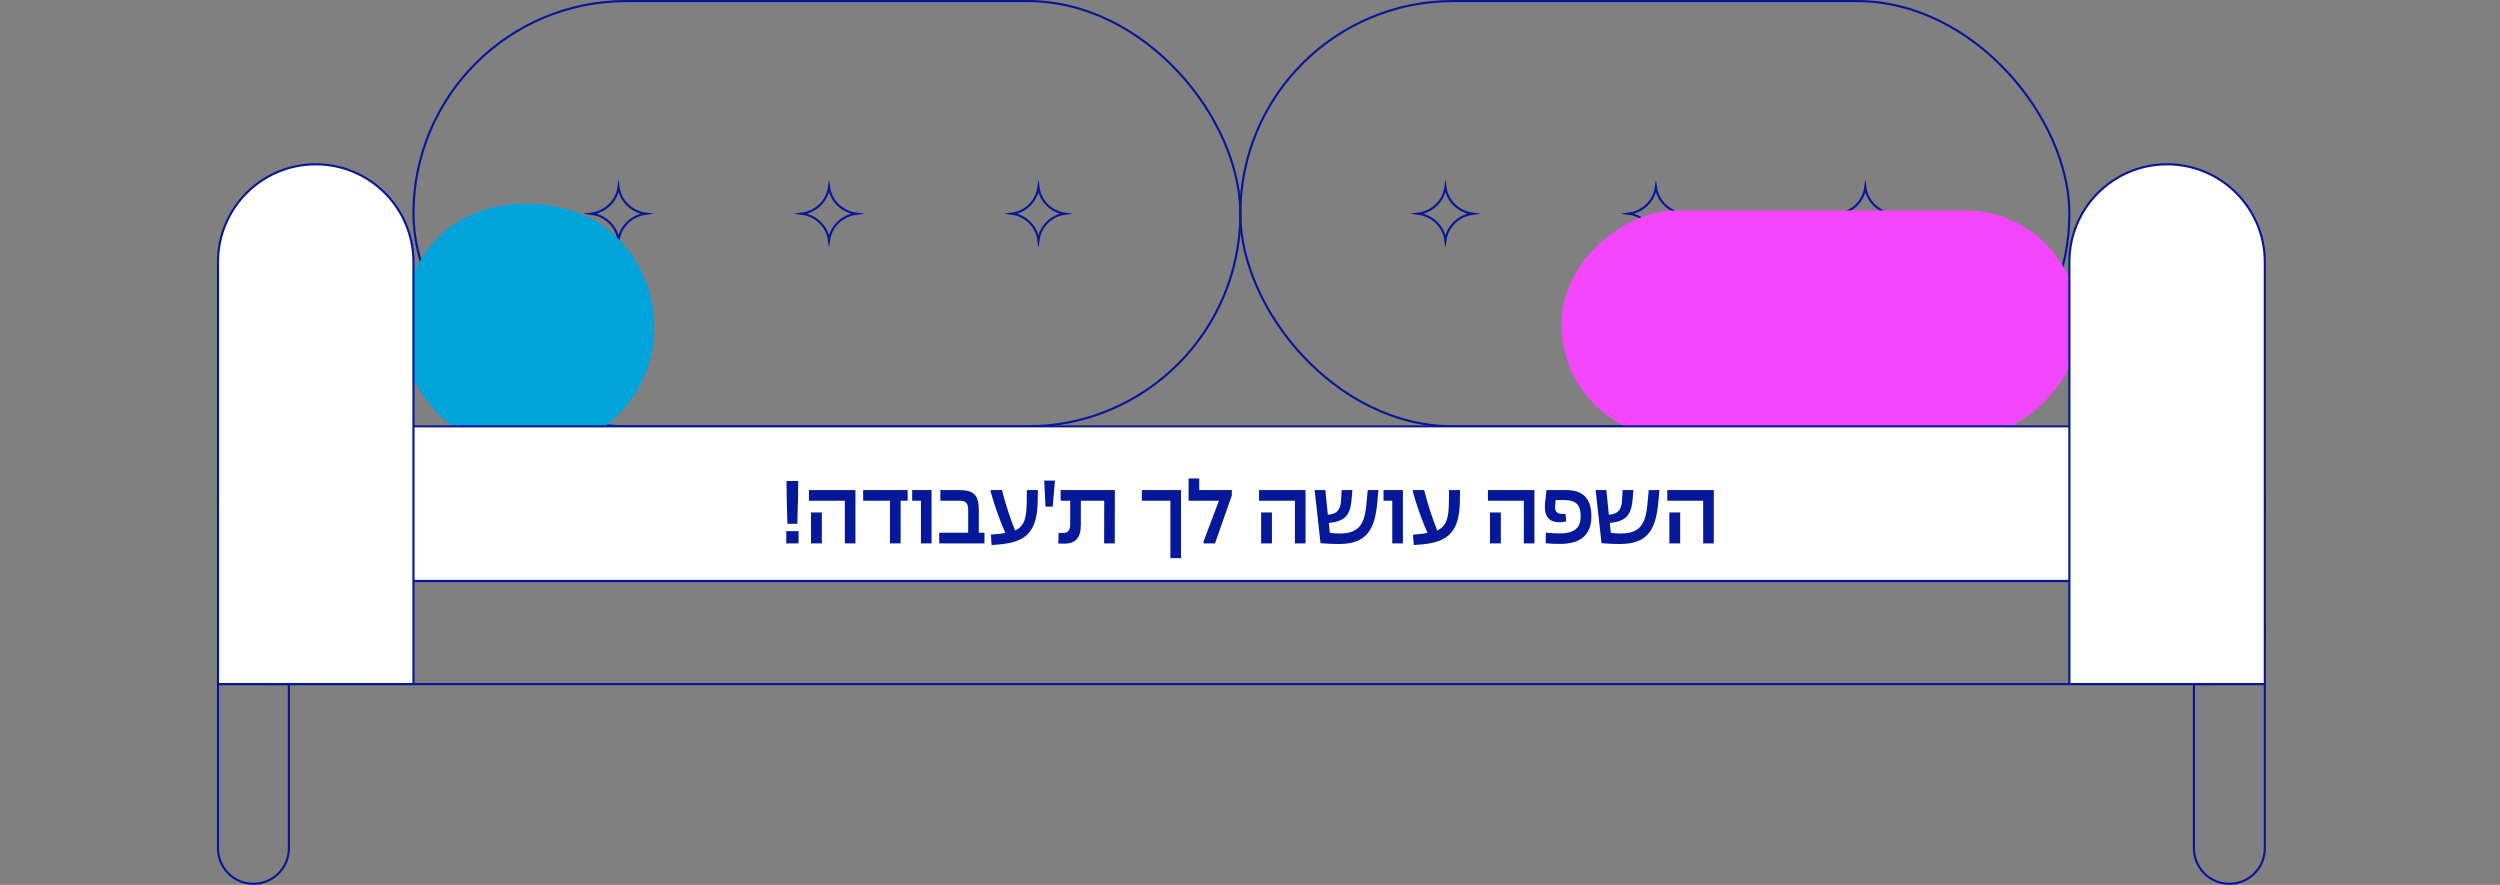 <svg xmlns="http://www.w3.org/2000/svg" width="1164" height="412" viewBox="0 0 1164 412" fill="none"><rect x="0" y="0" width="1164" height="412" fill="#808080" stroke="none"/><rect x="194" y="198" width="770" height="72" fill="#FFB516"></rect><rect x="192.5" y="0.5" width="385" height="198" rx="99" stroke="#041899"></rect><rect x="577.5" y="0.5" width="386" height="198" rx="99" stroke="#041899"></rect><rect x="101.5" y="270.5" width="953" height="48" rx="24" stroke="#041899"></rect><path d="M101.5 318.5H134.5V395C134.5 404.113 127.113 411.5 118 411.5C108.887 411.5 101.5 404.113 101.5 395V318.5Z" stroke="#041899"></path><g clip-path="url(#clip0_1688_178)"><path d="M483.5 111.847C482.643 105.416 477.585 100.357 471.153 99.5C477.585 98.643 482.643 93.585 483.5 87.153C484.357 93.585 489.416 98.643 495.847 99.5C489.416 100.357 484.357 105.416 483.5 111.847Z" stroke="#041899" stroke-miterlimit="10"></path></g><g clip-path="url(#clip1_1688_178)"><path d="M288 111.847C287.115 105.416 281.894 100.357 275.255 99.5C281.894 98.643 287.115 93.585 288 87.153C288.885 93.585 294.106 98.643 300.745 99.5C294.106 100.357 288.885 105.416 288 111.847Z" stroke="#041899" stroke-miterlimit="10"></path></g><g clip-path="url(#clip2_1688_178)"><path d="M386 111.847C385.115 105.416 379.894 100.357 373.255 99.5C379.894 98.643 385.115 93.585 386 87.153C386.885 93.585 392.106 98.643 398.745 99.5C392.106 100.357 386.885 105.416 386 111.847Z" stroke="#041899" stroke-miterlimit="10"></path></g><g clip-path="url(#clip3_1688_178)"><path d="M868.5 111.847C867.643 105.416 862.585 100.357 856.153 99.5C862.585 98.643 867.643 93.585 868.5 87.153C869.357 93.585 874.416 98.643 880.847 99.5C874.416 100.357 869.357 105.416 868.5 111.847Z" stroke="#041899" stroke-miterlimit="10"></path></g><g clip-path="url(#clip4_1688_178)"><path d="M673 111.847C672.115 105.416 666.894 100.357 660.255 99.5C666.894 98.643 672.115 93.585 673 87.153C673.885 93.585 679.106 98.643 685.745 99.5C679.106 100.357 673.885 105.416 673 111.847Z" stroke="#041899" stroke-miterlimit="10"></path></g><g clip-path="url(#clip5_1688_178)"><path d="M771 111.847C770.115 105.416 764.894 100.357 758.255 99.5C764.894 98.643 770.115 93.585 771 87.153C771.885 93.585 777.106 98.643 783.745 99.5C777.106 100.357 771.885 105.416 771 111.847Z" stroke="#041899" stroke-miterlimit="10"></path></g><rect x="727" y="204" width="106" height="241" rx="53" transform="rotate(-90 727 204)" fill="#F347FF"></rect><rect x="163" y="153.139" width="116.917" height="117.652" rx="58.459" transform="rotate(-46.025 163 153.139)" fill="#00A4DB"></rect><rect x="101.5" y="198.5" width="953" height="72" rx="36" fill="white" stroke="#041899"></rect><path d="M1021.5 318.5H1054.5V395C1054.5 404.113 1047.11 411.5 1038 411.5C1028.89 411.5 1021.5 404.113 1021.5 395V318.5Z" stroke="#041899"></path><path d="M1054.5 122V318.5H963.5V122C963.5 96.871 983.871 76.5 1009 76.5C1034.13 76.5 1054.5 96.871 1054.5 122Z" fill="white" stroke="#041899"></path><path d="M192.5 122V318.5H101.5V122C101.5 96.871 121.871 76.5 147 76.5C172.129 76.5 192.5 96.871 192.5 122Z" fill="white" stroke="#041899"></path><path d="M366.619 243.88C366.427 237.448 366.187 228.664 366.187 223.96H371.659C371.659 228.664 371.467 237.448 371.227 243.88H366.619ZM366.091 253V247.288H371.803V253H366.091ZM393.35 253V233.128H376.646V228.184H398.294V253H393.35ZM377.606 253V238.6H382.646V253H377.606ZM414.387 253V233.128H401.907L401.859 228.184H422.595V233.128H419.331V253H414.387ZM428.791 253V233.128H424.711V228.184H433.735V253H428.791ZM437.298 253V248.056H450.786V237.544C450.786 234.04 449.586 233.128 446.562 233.128H437.826V228.184H446.562C453.282 228.184 455.73 230.344 455.73 237.544V248.056H458.37V253H437.298ZM461.686 253.768L461.35 248.92L464.566 248.632C465.862 248.536 467.062 248.344 468.07 248.104C465.526 242.296 463.126 235.672 461.254 228.904V228.184H466.534C468.118 234.568 470.23 241.048 472.63 247C477.19 244.888 478.006 240.616 478.054 233.32L478.102 228.184H483.238L483.142 233.992C482.806 247.48 477.718 252.424 465.334 253.48L461.686 253.768ZM486.773 235.864L486.197 223.768H491.189L490.133 235.864H486.773ZM495.315 253.144C494.163 253.144 493.539 253.096 492.723 253L492.915 248.056C493.539 248.152 494.211 248.2 494.739 248.2C497.667 248.2 498.291 246.424 498.291 243.736V233.128H493.827V228.184H519.075L519.027 253H514.083L514.131 233.128H503.235V244.456C503.235 250.456 500.739 253.144 495.315 253.144ZM544.935 259.864V233.128H531.639V228.184H549.879V259.864H544.935ZM560.373 253V252.136L567.525 233.128H553.413V222.76H558.357V228.184H573.525V230.728L565.701 253H560.373ZM602.915 253V233.128H586.211V228.184H607.859V253H602.915ZM587.171 253V238.6H592.211V253H587.171ZM623.328 253.288C620.832 253.288 617.856 253.192 614.832 252.904L612.096 228.184H617.088L618.24 239.656C622.656 239.368 624.144 237.208 624.384 233.032L624.672 228.184H629.664L629.28 232.696C628.656 240.328 625.776 242.728 618.72 243.496L619.152 248.056C620.448 248.296 622.128 248.392 623.472 248.392C634.224 248.584 635.616 242.2 636.384 232.888L636.816 228.184H641.808L641.28 233.752C640.176 245.992 636.768 253.336 623.328 253.288ZM648.247 253V233.128H644.167V228.184H653.191V253H648.247ZM658.242 253.768L657.906 248.92L661.122 248.632C662.418 248.536 663.618 248.344 664.626 248.104C662.082 242.296 659.682 235.672 657.81 228.904V228.184H663.09C664.674 234.568 666.786 241.048 669.186 247C673.746 244.888 674.562 240.616 674.61 233.32L674.658 228.184H679.794L679.698 233.992C679.362 247.48 674.274 252.424 661.89 253.48L658.242 253.768ZM709.49 253V233.128H692.786V228.184H714.434V253H709.49ZM693.746 253V238.6H698.786V253H693.746ZM726.495 253.24C724.095 253.24 722.127 253.192 719.679 252.952L719.727 248.008C722.031 248.248 723.903 248.344 726.159 248.344C733.935 248.344 735.951 245.032 735.951 240.424C735.951 235.432 734.175 232.84 728.319 232.84H724.287L724.095 234.856C723.711 238.216 725.007 239.128 727.023 239.272C727.695 239.32 728.271 239.32 728.895 239.224L729.231 242.776C728.127 243.064 727.119 243.208 726.111 243.16C722.175 243.112 718.623 241.528 719.391 233.992L720.063 228.184H729.279C737.439 228.184 740.943 232.456 740.943 240.472C740.943 248.056 736.863 253.24 726.495 253.24ZM754.162 253.288C751.666 253.288 748.69 253.192 745.666 252.904L742.93 228.184H747.922L749.074 239.656C753.49 239.368 754.978 237.208 755.218 233.032L755.506 228.184H760.498L760.114 232.696C759.49 240.328 756.61 242.728 749.554 243.496L749.986 248.056C751.282 248.296 752.962 248.392 754.306 248.392C765.058 248.584 766.45 242.2 767.218 232.888L767.65 228.184H772.642L772.114 233.752C771.01 245.992 767.602 253.336 754.162 253.288ZM793.001 253V233.128H776.297V228.184H797.945V253H793.001ZM777.257 253V238.6H782.297V253H777.257Z" fill="#041899"></path><defs><clipPath id="clip0_1688_178"><rect width="31" height="31" fill="white" transform="translate(468 84)"></rect></clipPath><clipPath id="clip1_1688_178"><rect width="32" height="31" fill="white" transform="translate(272 84)"></rect></clipPath><clipPath id="clip2_1688_178"><rect width="32" height="31" fill="white" transform="translate(370 84)"></rect></clipPath><clipPath id="clip3_1688_178"><rect width="31" height="31" fill="white" transform="translate(853 84)"></rect></clipPath><clipPath id="clip4_1688_178"><rect width="32" height="31" fill="white" transform="translate(657 84)"></rect></clipPath><clipPath id="clip5_1688_178"><rect width="32" height="31" fill="white" transform="translate(755 84)"></rect></clipPath></defs></svg>
